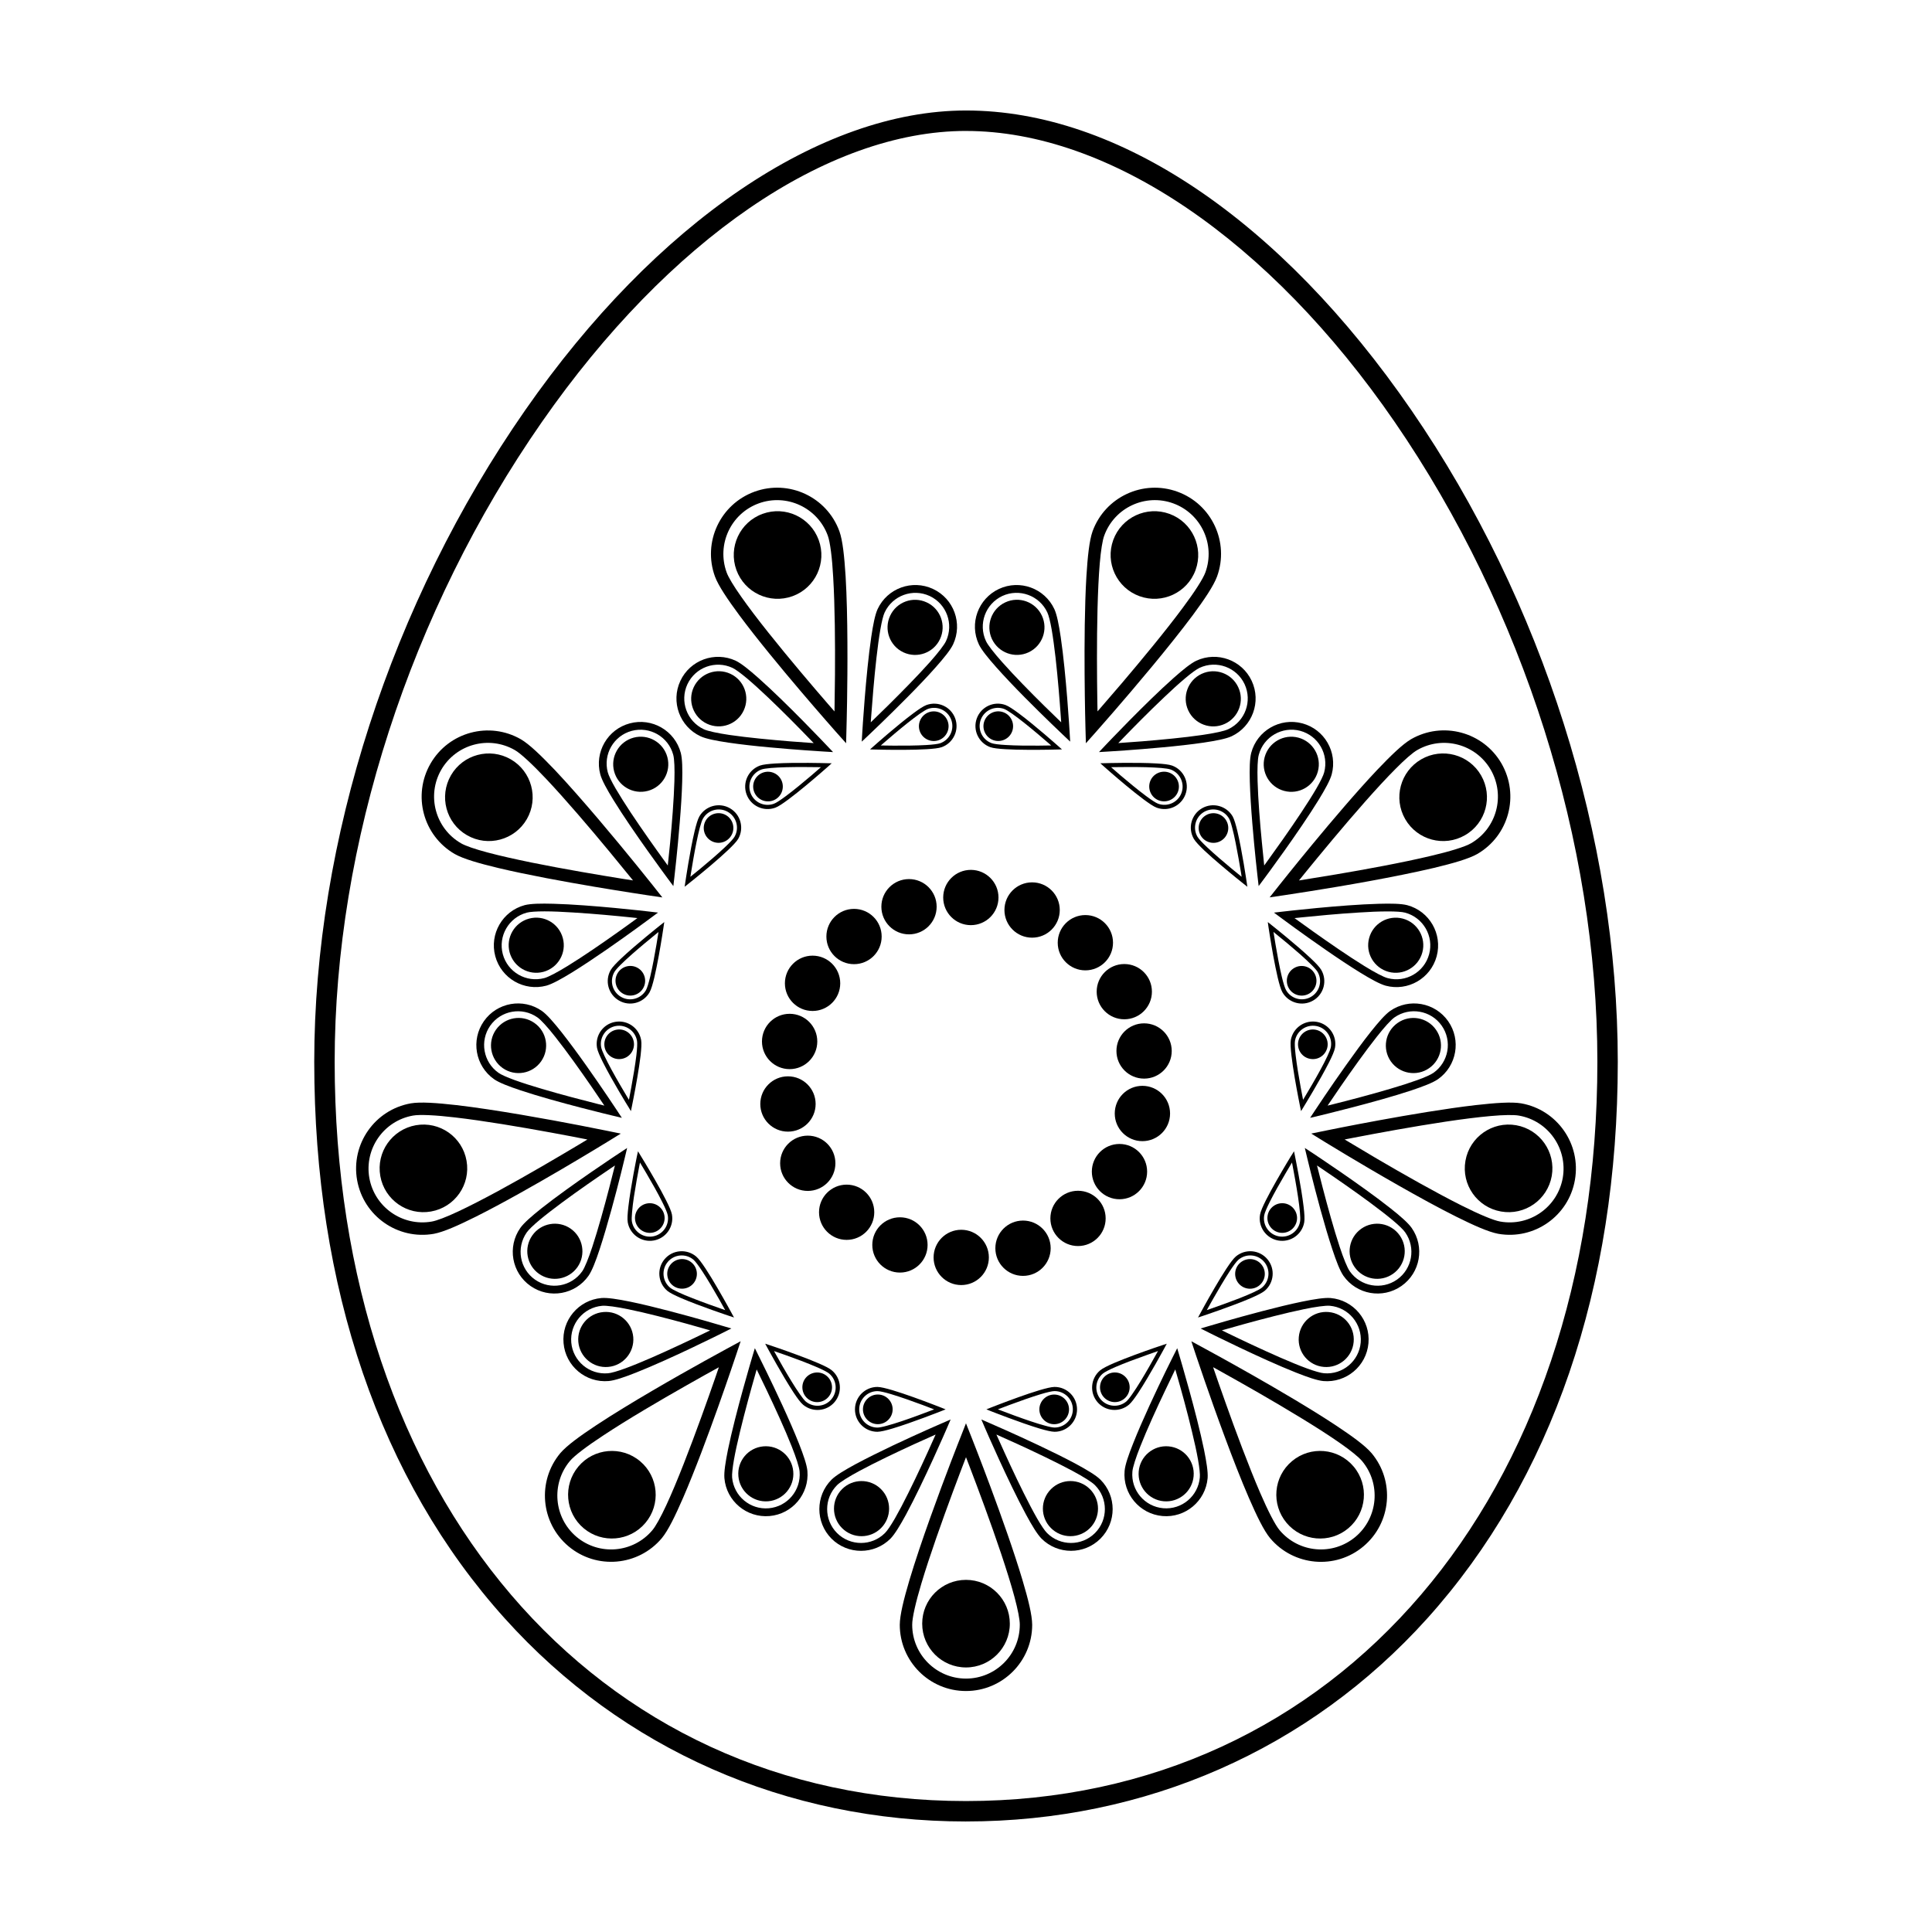 <?xml version="1.0" encoding="UTF-8"?>
<!-- Uploaded to: SVG Find, www.svgrepo.com, Generator: SVG Find Mixer Tools -->
<svg fill="#000000" width="800px" height="800px" version="1.1" viewBox="144 144 512 512" xmlns="http://www.w3.org/2000/svg">
 <g>
  <path d="m400 626.71c-47.602 0-91.008-19.109-122.23-53.816-33.035-36.703-50.492-87.719-50.492-147.52 0-58.688 20.367-121.61 55.883-172.64 34.629-49.75 78.312-79.453 116.84-79.453 40.305 0 83.336 28.969 118.06 79.477 34.742 50.531 54.668 113.45 54.668 172.62 0 59.797-17.461 110.81-50.492 147.52-31.23 34.699-74.645 53.809-122.24 53.809zm0-448.01c-36.758 0-78.777 28.84-112.4 77.137-34.898 50.133-54.91 111.93-54.91 169.54 0 115.35 68.801 195.92 167.31 195.92 98.512 0 167.32-80.562 167.32-195.92 0-58.098-19.578-119.9-53.711-169.55-33.215-48.289-75.68-77.121-113.61-77.121z"/>
  <path d="m400 562.68c-6.414 0-11.609 5.184-11.609 11.602s5.188 11.609 11.609 11.609c6.402 0 11.613-5.188 11.613-11.609-0.004-6.418-5.211-11.602-11.613-11.602z"/>
  <path d="m382.45 574.59c0.02-2.621 1.055-6.746 2.555-11.824 1.508-5.043 3.496-10.914 5.496-16.5 3.984-11.164 7.969-21.211 7.981-21.219l1.512-3.859 1.527 3.859c0.012 0.02 8.953 22.598 13.457 37.719 1.512 5.078 2.543 9.203 2.562 11.824 0 9.691-7.871 17.547-17.547 17.547-9.684 0.004-17.531-7.856-17.543-17.547zm14.059-35.199c-2.781 7.496-6.137 16.883-8.352 24.312-1.48 4.926-2.438 9.109-2.414 10.883 0.004 7.875 6.394 14.254 14.258 14.258 7.875-0.004 14.246-6.387 14.258-14.258 0.02-1.305-0.516-4.039-1.406-7.356-0.891-3.336-2.152-7.309-3.531-11.461-2.785-8.312-6.137-17.285-8.375-23.129-0.332-0.902-0.66-1.727-0.945-2.469-0.895 2.332-2.129 5.547-3.492 9.219zm1.98-13.129 1.512-0.613z"/>
  <path d="m380.56 517.49c0-2.168-1.77-3.93-3.934-3.93-2.172 0-3.934 1.77-3.934 3.93 0 2.16 1.762 3.93 3.934 3.93 2.168 0.004 3.934-1.762 3.934-3.93z"/>
  <path d="m376.52 511.55c0.875 0.012 2.277 0.363 3.996 0.867 1.719 0.516 3.699 1.184 5.586 1.859 3.785 1.359 7.188 2.699 7.188 2.699l1.309 0.52-1.309 0.523c-0.016 0-7.652 3.023-12.777 4.555-1.723 0.508-3.117 0.852-3.996 0.863-3.281 0-5.941-2.66-5.941-5.941 0.008-3.285 2.668-5.945 5.945-5.945zm11.918 4.762c-2.535-0.945-5.719-2.074-8.23-2.832-1.668-0.508-3.082-0.832-3.684-0.82-2.664 0.012-4.828 2.168-4.828 4.832 0 2.664 2.16 4.82 4.828 4.832 0.438 0 1.367-0.168 2.492-0.484 1.129-0.301 2.473-0.719 3.879-1.188 2.816-0.945 5.844-2.074 7.824-2.836 0.309-0.117 0.59-0.227 0.836-0.316-0.785-0.309-1.879-0.723-3.117-1.188zm4.445 0.664 0.207 0.52z"/>
  <path d="m423.37 521.43c2.176 0 3.934-1.77 3.934-3.93s-1.762-3.93-3.934-3.93c-2.156 0-3.926 1.77-3.926 3.93 0 2.164 1.77 3.93 3.926 3.93z"/>
  <path d="m423.48 511.55c3.281 0 5.945 2.66 5.945 5.945 0 3.273-2.66 5.941-5.945 5.941-0.875-0.012-2.273-0.352-4.004-0.863-5.109-1.535-12.75-4.555-12.766-4.555l-1.305-0.523 1.305-0.52s3.41-1.344 7.188-2.699c1.891-0.676 3.875-1.352 5.578-1.859 1.73-0.504 3.125-0.855 4.004-0.867zm-11.914 4.762c-1.246 0.465-2.332 0.875-3.117 1.18 0.246 0.098 0.527 0.203 0.848 0.316 1.977 0.762 5.004 1.891 7.824 2.836 1.406 0.473 2.746 0.891 3.879 1.188 1.117 0.316 2.051 0.484 2.488 0.484 2.664-0.012 4.828-2.168 4.828-4.832s-2.16-4.82-4.828-4.832c-0.598-0.012-2.016 0.316-3.684 0.82-2.523 0.766-5.691 1.887-8.238 2.84zm-4.449 0.664-0.207 0.52z"/>
  <path d="m377.48 538.64c-2.848-2.856-7.488-2.856-10.328 0-2.848 2.84-2.848 7.477 0 10.324 2.84 2.856 7.481 2.856 10.328 0 2.852-2.848 2.852-7.481 0-10.324z"/>
  <path d="m364.36 536.13c1.18-1.16 3.473-2.535 6.402-4.125 2.918-1.566 6.414-3.285 9.777-4.891 6.75-3.199 12.992-5.898 12.992-5.898h0.012l2.387-1.039-1.031 2.402c0 0.012-6.07 14.035-10.785 22.777-1.602 2.934-2.977 5.219-4.125 6.402-4.316 4.309-11.305 4.309-15.629 0.004-4.301-4.332-4.301-11.32 0-15.633zm21.926-9.418c-4.578 2.106-10.254 4.793-14.547 7.113-2.84 1.527-5.133 2.961-5.914 3.758-3.496 3.512-3.496 9.184 0 12.695 3.512 3.496 9.191 3.496 12.691 0 0.59-0.57 1.578-2.023 2.656-3.894 1.074-1.879 2.301-4.211 3.523-6.68 2.465-4.934 4.969-10.418 6.57-14.012 0.258-0.551 0.484-1.062 0.684-1.523-1.441 0.641-3.418 1.52-5.664 2.543zm6.715-4.969 0.957 0.414z"/>
  <path d="m422.52 548.96c2.848 2.856 7.465 2.856 10.324 0 2.852-2.84 2.852-7.477 0-10.324-2.852-2.856-7.473-2.856-10.324 0-2.859 2.848-2.859 7.481 0 10.324z"/>
  <path d="m435.63 536.13c4.312 4.312 4.312 11.301 0 15.629-4.316 4.301-11.297 4.301-15.613-0.004-1.152-1.18-2.535-3.465-4.125-6.402-4.727-8.734-10.797-22.766-10.797-22.777l-1.031-2.402 2.379 1.039s6.258 2.699 13 5.898c3.387 1.602 6.879 3.324 9.785 4.891 2.926 1.594 5.234 2.965 6.402 4.129zm-21.922-9.418c-2.227-1.023-4.223-1.906-5.656-2.543 0.207 0.457 0.441 0.969 0.691 1.523 1.602 3.594 4.102 9.082 6.566 14.012 1.23 2.469 2.449 4.801 3.523 6.68 1.078 1.867 2.066 3.324 2.656 3.894 3.5 3.496 9.176 3.496 12.688 0 3.5-3.508 3.5-9.18 0-12.695-0.777-0.797-3.066-2.231-5.914-3.758-4.312-2.316-9.969-5.008-14.555-7.113zm-6.711-4.969-0.953 0.414z"/>
  <path d="m486.38 531.23c-4.914 4.117-5.543 11.441-1.426 16.348 4.121 4.914 11.441 5.551 16.355 1.438 4.914-4.125 5.547-11.441 1.426-16.355-4.125-4.914-11.445-5.559-16.355-1.43z"/>
  <path d="m480.6 551.64c-1.668-2.016-3.523-5.844-5.637-10.699-2.09-4.82-4.332-10.602-6.394-16.164-4.133-11.117-7.535-21.375-7.547-21.391l-1.301-3.934 3.641 1.98c0.02 0.012 21.391 11.551 34.555 20.242 4.418 2.926 7.856 5.422 9.562 7.422 6.219 7.418 5.266 18.488-2.168 24.719-7.402 6.219-18.477 5.238-24.711-2.176zm-11.852-35.996c2.676 7.535 6.152 16.879 9.219 23.996 2.031 4.719 4 8.539 5.144 9.883 5.078 6.031 14.051 6.816 20.094 1.762 6.019-5.066 6.82-14.051 1.754-20.094-0.828-1.008-2.984-2.762-5.801-4.727-2.828-1.984-6.34-4.227-10.082-6.516-7.465-4.578-15.805-9.301-21.266-12.34-0.848-0.473-1.621-0.906-2.324-1.289 0.812 2.375 1.945 5.633 3.262 9.324zm-6.934-11.328 0.785-1.449z"/>
  <path d="m442.45 509.12c-1.391-1.664-3.863-1.879-5.535-0.484-1.652 1.395-1.879 3.875-0.484 5.531 1.395 1.668 3.883 1.883 5.535 0.488 1.668-1.398 1.883-3.871 0.484-5.535z"/>
  <path d="m435.55 507.16c0.684-0.57 1.98-1.188 3.606-1.91 1.648-0.707 3.602-1.461 5.481-2.16 3.758-1.402 7.246-2.555 7.246-2.555l1.324-0.441-0.66 1.23c-0.012 0.012-3.918 7.246-6.848 11.703-0.992 1.496-1.84 2.656-2.519 3.234-2.508 2.106-6.266 1.785-8.375-0.73-2.106-2.512-1.781-6.262 0.746-8.371zm12.184-4.004c-2.559 0.906-5.719 2.074-8.121 3.113-1.598 0.691-2.902 1.355-3.352 1.742-2.039 1.723-2.301 4.758-0.598 6.805 1.715 2.035 4.758 2.309 6.812 0.598 0.332-0.281 0.938-1.012 1.594-1.977 0.676-0.953 1.438-2.152 2.211-3.41 1.547-2.527 3.144-5.356 4.16-7.203 0.16-0.289 0.316-0.543 0.441-0.781-0.812 0.273-1.898 0.66-3.148 1.113zm3.836-2.356 0.484 0.262z"/>
  <path d="m477.78 484.61c1.668-1.395 1.883-3.875 0.488-5.535-1.379-1.664-3.863-1.879-5.535-0.484-1.664 1.379-1.879 3.871-0.484 5.535 1.395 1.656 3.863 1.879 5.531 0.484z"/>
  <path d="m471.51 476.98c2.516-2.109 6.262-1.785 8.367 0.73 2.117 2.516 1.789 6.258-0.73 8.375-0.691 0.559-1.98 1.188-3.617 1.91-4.906 2.117-12.715 4.715-12.715 4.715l-1.328 0.441 0.672-1.23s1.738-3.231 3.769-6.691c1.008-1.738 2.098-3.523 3.074-5.012 0.992-1.5 1.84-2.66 2.508-3.238zm-6.062 11.301c-0.66 1.148-1.215 2.172-1.633 2.91 0.258-0.086 0.543-0.18 0.848-0.293 2.004-0.699 5.059-1.785 7.824-2.856 1.375-0.543 2.684-1.09 3.738-1.582 1.055-0.488 1.879-0.941 2.211-1.234 2.039-1.719 2.312-4.758 0.598-6.801-1.719-2.039-4.758-2.312-6.812-0.598-0.465 0.383-1.352 1.547-2.293 2.996-1.438 2.195-3.141 5.106-4.481 7.457zm-2.984 3.371 0.172 0.523z"/>
  <path d="m453.68 527.3c-4.019-0.352-7.559 2.621-7.91 6.637s2.625 7.566 6.641 7.914 7.566-2.621 7.91-6.641c0.355-4.023-2.621-7.562-6.641-7.91z"/>
  <path d="m442.03 533.8c0.145-1.641 1.031-4.176 2.262-7.273 1.211-3.082 2.781-6.641 4.332-10.035 3.113-6.785 6.156-12.867 6.172-12.871l1.176-2.332 0.734 2.488c0 0.023 4.375 14.672 6.367 24.395 0.66 3.266 1.082 5.914 0.957 7.559-0.535 6.07-5.891 10.566-11.961 10.035-6.074-0.539-10.57-5.894-10.039-11.965zm10.746-21.301c-2.172 4.543-4.781 10.242-6.574 14.793-1.199 2.996-2.019 5.57-2.106 6.68-0.434 4.941 3.223 9.289 8.168 9.723 4.922 0.434 9.273-3.219 9.703-8.152 0.09-0.82-0.102-2.559-0.473-4.691-0.371-2.137-0.945-4.707-1.594-7.391-1.273-5.356-2.883-11.168-3.977-14.949-0.156-0.59-0.324-1.133-0.465-1.602-0.68 1.41-1.633 3.367-2.684 5.59zm1.945-8.137 0.996-0.289z"/>
  <path d="m494.83 506.25c4.012 0.352 7.559-2.625 7.906-6.641 0.359-4.019-2.621-7.551-6.637-7.906-4.019-0.359-7.562 2.621-7.906 6.637-0.359 4.019 2.613 7.566 6.637 7.91z"/>
  <path d="m496.62 487.99c6.07 0.523 10.57 5.891 10.035 11.969-0.527 6.07-5.891 10.566-11.961 10.035-1.648-0.16-4.168-1.027-7.273-2.258-9.23-3.652-22.898-10.5-22.914-10.508l-2.328-1.168 2.5-0.734s6.523-1.953 13.75-3.84c3.613-0.945 7.391-1.875 10.637-2.539 3.266-0.668 5.914-1.086 7.555-0.957zm-22.836 6.879c-2.371 0.656-4.457 1.246-5.977 1.684 0.453 0.23 0.953 0.48 1.508 0.734 3.531 1.719 8.973 4.301 14.031 6.508 2.523 1.098 4.949 2.102 6.996 2.848 2.016 0.734 3.707 1.223 4.535 1.281 4.934 0.43 9.289-3.219 9.723-8.148 0.422-4.938-3.223-9.285-8.16-9.734-1.109-0.105-3.793 0.262-6.953 0.922-4.781 0.984-10.848 2.57-15.703 3.906zm-8.348 0.52-0.465 0.926z"/>
  <path d="m532.36 451.62c-1.117 6.309 3.102 12.332 9.418 13.441 6.316 1.117 12.328-3.098 13.453-9.41 1.102-6.316-3.102-12.328-9.426-13.453-6.309-1.109-12.344 3.109-13.445 9.422z"/>
  <path d="m541.04 470.97c-2.578-0.484-6.457-2.211-11.195-4.574-4.715-2.352-10.137-5.344-15.297-8.277-10.309-5.859-19.52-11.531-19.527-11.531l-3.523-2.18 4.066-0.832c0.02-0.004 23.816-4.898 39.477-6.707 5.266-0.594 9.516-0.902 12.09-0.469 9.543 1.688 15.91 10.793 14.234 20.328-1.684 9.547-10.781 15.922-20.324 14.242zm-32.227-19.953c6.906 4.047 15.566 8.973 22.504 12.449 4.586 2.309 8.539 3.984 10.297 4.266 7.754 1.355 15.141-3.812 16.531-11.562 1.352-7.758-3.836-15.145-11.578-16.516-1.281-0.246-4.074-0.207-7.488 0.105-3.445 0.301-7.578 0.836-11.906 1.48-8.664 1.301-18.094 3.043-24.227 4.227-0.953 0.176-1.824 0.352-2.606 0.504 2.144 1.297 5.102 3.055 8.473 5.047zm-12.586-4.223-0.324-1.602z"/>
  <path d="m484.49 462.92c-2.141-0.371-4.18 1.055-4.555 3.188-0.371 2.137 1.055 4.172 3.188 4.555 2.141 0.371 4.18-1.055 4.555-3.195 0.375-2.121-1.059-4.168-3.188-4.547z"/>
  <path d="m477.93 465.87c0.156-0.875 0.746-2.191 1.547-3.797 0.797-1.598 1.82-3.43 2.805-5.176 1.988-3.488 3.894-6.609 3.894-6.609h0.016l0.734-1.188 0.277 1.367s1.652 8.066 2.273 13.367c0.211 1.789 0.309 3.219 0.156 4.098-0.57 3.231-3.641 5.379-6.879 4.816-3.238-0.57-5.398-3.656-4.824-6.879zm6.754-10.914c-1.367 2.336-3.043 5.269-4.211 7.613-0.781 1.562-1.344 2.898-1.441 3.481-0.465 2.629 1.281 5.133 3.894 5.598 2.637 0.465 5.144-1.289 5.606-3.918 0.082-0.434 0.07-1.371-0.039-2.523-0.105-1.168-0.289-2.57-0.504-4.035-0.441-2.941-1.031-6.121-1.426-8.207-0.07-0.324-0.117-0.609-0.176-0.883-0.434 0.727-1.043 1.73-1.703 2.875zm1.434-4.266 0.551-0.105z"/>
  <path d="m495.79 421.43c0.371-2.137-1.055-4.168-3.195-4.551-2.141-0.367-4.168 1.055-4.551 3.188-0.371 2.141 1.043 4.18 3.184 4.543 2.141 0.395 4.18-1.039 4.562-3.18z"/>
  <path d="m486.08 419.62c0.574-3.234 3.664-5.379 6.891-4.816 3.223 0.574 5.387 3.656 4.816 6.883-0.168 0.871-0.746 2.195-1.551 3.793-2.398 4.766-6.707 11.773-6.707 11.777l-0.734 1.199-0.289-1.371c0-0.012-0.734-3.594-1.406-7.551-0.328-1.984-0.648-4.047-0.855-5.82-0.203-1.781-0.297-3.211-0.164-4.094zm2.625 12.566c0.238 1.301 0.465 2.449 0.621 3.273 0.145-0.227 0.297-0.484 0.465-0.777 1.082-1.797 2.734-4.606 4.152-7.211 0.711-1.301 1.359-2.559 1.848-3.621 0.492-1.043 0.828-1.926 0.906-2.367 0.453-2.625-1.293-5.129-3.914-5.586-2.637-0.457-5.129 1.293-5.598 3.914-0.105 0.59-0.047 2.039 0.168 3.769 0.301 2.613 0.863 5.934 1.352 8.605zm-0.113 4.492 0.473 0.289z"/>
  <path d="m504.78 469.61c-3.316 2.324-4.117 6.871-1.789 10.184 2.301 3.305 6.856 4.102 10.16 1.789 3.309-2.312 4.117-6.867 1.793-10.176-2.316-3.301-6.871-4.102-10.164-1.797z"/>
  <path d="m500.02 482.09c-0.938-1.355-1.895-3.859-2.941-7.019-1.043-3.141-2.141-6.883-3.129-10.484-1.98-7.195-3.551-13.816-3.551-13.816v-0.012l-0.609-2.535 2.188 1.43c0.012 0.02 12.777 8.422 20.555 14.59 2.621 2.074 4.625 3.828 5.578 5.176 3.5 4.992 2.289 11.879-2.707 15.375-5.004 3.508-11.879 2.289-15.383-2.703zm-5.461-23.215c1.27 4.871 2.934 10.922 4.469 15.547 1.012 3.066 2.035 5.582 2.684 6.488 2.852 4.051 8.445 5.039 12.504 2.203 4.047-2.84 5.039-8.434 2.195-12.496-0.453-0.691-1.723-1.898-3.375-3.281-1.672-1.391-3.758-2.996-5.977-4.641-4.422-3.273-9.387-6.691-12.656-8.898-0.508-0.344-0.969-0.656-1.387-0.938 0.391 1.527 0.918 3.633 1.543 6.016zm-3.731-7.488 0.57-0.863z"/>
  <path d="m522.76 427.06c3.305-2.316 4.109-6.871 1.789-10.172-2.312-3.309-6.867-4.117-10.168-1.793-3.305 2.309-4.109 6.863-1.805 10.172 2.328 3.305 6.879 4.109 10.184 1.793z"/>
  <path d="m512.39 411.92c5.008-3.5 11.887-2.281 15.391 2.711 3.492 4.992 2.277 11.871-2.715 15.375-1.359 0.938-3.859 1.895-7.019 2.957-9.418 3.129-24.293 6.664-24.297 6.676l-2.555 0.598 1.445-2.188s3.738-5.684 8.07-11.766c2.16-3.043 4.449-6.191 6.516-8.793 2.074-2.598 3.812-4.606 5.164-5.57zm-13.07 19.945c-1.395 2.031-2.609 3.828-3.492 5.129 0.484-0.117 1.023-0.246 1.621-0.398 3.82-0.953 9.648-2.469 14.938-4.039 2.644-0.77 5.144-1.578 7.188-2.312 2.031-0.734 3.621-1.445 4.301-1.93 4.047-2.848 5.039-8.434 2.195-12.5-2.84-4.051-8.434-5.039-12.504-2.203-0.918 0.629-2.727 2.625-4.727 5.176-3.035 3.828-6.656 8.938-9.52 13.078zm-6.059 5.766 0.246 0.996z"/>
  <path d="m516.4 361.09c3.203 5.543 10.305 7.453 15.852 4.242 5.562-3.199 7.453-10.305 4.246-15.852-3.203-5.551-10.309-7.453-15.852-4.254-5.555 3.211-7.457 10.305-4.246 15.863z"/>
  <path d="m535.49 370.32c-2.281 1.289-6.379 2.457-11.512 3.691-5.141 1.215-11.211 2.414-17.043 3.488-11.668 2.137-22.359 3.699-22.371 3.707l-4.098 0.605 2.578-3.254c0.016-0.016 15.086-19.059 25.926-30.527 3.656-3.836 6.707-6.793 8.961-8.121 8.387-4.836 19.125-1.969 23.977 6.418 4.836 8.414 1.977 19.137-6.418 23.992zm-37.523 5.422c7.898-1.336 17.695-3.129 25.234-4.926 5.004-1.168 9.117-2.438 10.641-3.34 6.812-3.949 9.141-12.66 5.219-19.488-3.949-6.805-12.66-9.141-19.48-5.215-1.148 0.645-3.246 2.457-5.664 4.902-2.438 2.438-5.266 5.512-8.168 8.797-5.801 6.559-11.895 13.957-15.844 18.797-0.609 0.75-1.164 1.441-1.664 2.062 2.477-0.391 5.871-0.941 9.727-1.59zm-12.359 4.867-1.285-1.02z"/>
  <path d="m486.99 400.52c-1.883 1.082-2.527 3.488-1.441 5.367 1.082 1.883 3.492 2.516 5.371 1.438 1.867-1.094 2.516-3.488 1.43-5.367-1.09-1.879-3.481-2.527-5.359-1.438z"/>
  <path d="m483.86 406.98c-0.434-0.77-0.828-2.156-1.25-3.894-0.406-1.742-0.816-3.793-1.184-5.773-0.711-3.945-1.246-7.562-1.254-7.566l-0.195-1.391 1.094 0.875c0.012 0.004 6.453 5.109 10.332 8.777 1.301 1.234 2.312 2.273 2.75 3.039 1.648 2.84 0.684 6.469-2.172 8.113-2.844 1.645-6.484 0.656-8.121-2.18zm-1.836-12.703c0.453 2.676 1.055 5.984 1.664 8.543 0.398 1.691 0.828 3.074 1.145 3.598 1.328 2.301 4.289 3.098 6.586 1.762 2.312-1.328 3.098-4.273 1.777-6.594-0.227-0.383-0.836-1.098-1.668-1.914-0.812-0.82-1.867-1.785-2.961-2.766-2.231-1.965-4.731-4.031-6.379-5.356-0.258-0.207-0.492-0.402-0.699-0.57 0.121 0.84 0.309 1.988 0.535 3.297zm-1.641-4.191 0.344-0.43z"/>
  <path d="m468.98 361.47c-1.082-1.883-3.492-2.523-5.359-1.441-1.891 1.09-2.519 3.488-1.438 5.367 1.082 1.883 3.492 2.527 5.359 1.441 1.879-1.09 2.519-3.496 1.438-5.367z"/>
  <path d="m460.38 366.31c-1.648-2.848-0.672-6.473 2.172-8.113 2.84-1.637 6.473-0.664 8.125 2.172 0.422 0.781 0.82 2.16 1.246 3.906 1.234 5.188 2.434 13.332 2.434 13.332l0.207 1.395-1.109-0.875s-2.867-2.273-5.918-4.871c-1.543-1.301-3.117-2.684-4.418-3.906-1.285-1.242-2.285-2.273-2.738-3.039zm10.082 7.941c1.012 0.84 1.926 1.578 2.578 2.106-0.035-0.258-0.09-0.555-0.125-0.883-0.344-2.09-0.887-5.285-1.477-8.188-0.289-1.457-0.598-2.836-0.906-3.965-0.289-1.133-0.598-2.016-0.82-2.398-1.336-2.309-4.289-3.094-6.606-1.77-2.309 1.34-3.094 4.293-1.77 6.59 0.297 0.527 1.285 1.594 2.555 2.785 1.922 1.809 4.484 3.992 6.57 5.723zm2.797 3.527 0.555-0.09z"/>
  <path d="m506.83 392.61c-1.055 3.891 1.27 7.894 5.16 8.941 3.898 1.043 7.91-1.27 8.949-5.168 1.043-3.883-1.27-7.894-5.164-8.938-3.902-1.039-7.902 1.262-8.945 5.164z"/>
  <path d="m511.22 405.22c-1.586-0.449-3.934-1.742-6.769-3.481-2.828-1.742-6.062-3.898-9.133-6.027-6.152-4.246-11.613-8.297-11.613-8.309l-2.098-1.551 2.59-0.297c0.016-0.004 15.199-1.777 25.129-2.039 3.324-0.098 6-0.047 7.598 0.363 5.894 1.578 9.387 7.637 7.812 13.527-1.578 5.887-7.625 9.383-13.516 7.812zm-19.109-14.285c4.109 2.91 9.254 6.481 13.41 9.039 2.754 1.707 5.144 2.969 6.223 3.238 4.793 1.281 9.707-1.566 10.992-6.344 1.285-4.781-1.559-9.699-6.344-11-0.789-0.227-2.543-0.344-4.707-0.332-2.16 0-4.793 0.105-7.547 0.289-5.5 0.328-11.504 0.91-15.422 1.309-0.598 0.066-1.16 0.121-1.652 0.176 1.277 0.93 3.043 2.199 5.047 3.625zm-7.664-3.332-0.121-1.027z"/>
  <path d="m493.25 348.44c1.055-3.898-1.27-7.898-5.152-8.953-3.906-1.043-7.898 1.266-8.953 5.168-1.043 3.894 1.27 7.898 5.168 8.938 3.891 1.051 7.894-1.262 8.938-5.152z"/>
  <path d="m475.59 343.5c1.578-5.891 7.629-9.387 13.527-7.805 5.891 1.578 9.383 7.629 7.801 13.516-0.434 1.594-1.738 3.934-3.477 6.781-5.199 8.465-14.312 20.723-14.324 20.73l-1.562 2.098-0.301-2.594s-0.785-6.766-1.387-14.191c-0.309-3.727-0.559-7.621-0.656-10.934-0.086-3.324-0.043-6.004 0.379-7.602zm2.816 23.688c0.227 2.449 0.453 4.613 0.621 6.172 0.297-0.398 0.609-0.852 0.969-1.344 2.309-3.195 5.809-8.102 8.852-12.699 1.527-2.301 2.938-4.516 4.027-6.398 1.082-1.863 1.848-3.445 2.047-4.238 1.27-4.793-1.559-9.703-6.34-11-4.793-1.27-9.703 1.566-10.992 6.352-0.316 1.074-0.414 3.777-0.316 7.012 0.137 4.887 0.641 11.129 1.133 16.145zm-0.953 8.309 0.832 0.613z"/>
  <path d="m445.97 301.99c6.012 2.188 12.688-0.906 14.871-6.934 2.191-6.031-0.922-12.695-6.934-14.879-6.027-2.195-12.695 0.918-14.887 6.934-2.18 6.031 0.922 12.688 6.949 14.879z"/>
  <path d="m466.53 296.79c-0.918 2.457-3.285 5.981-6.434 10.242-3.148 4.223-7.027 9.047-10.812 13.617-7.566 9.133-14.746 17.215-14.758 17.227l-2.754 3.098-0.117-4.144s-0.684-24.297 0.25-40.059c0.328-5.281 0.77-9.508 1.641-11.98 3.32-9.105 13.387-13.793 22.488-10.484 9.121 3.309 13.801 13.379 10.496 22.484zm-25.242 28.27c5.184-6.102 11.543-13.766 16.156-19.992 3.09-4.121 5.414-7.734 6-9.395 2.684-7.406-1.133-15.574-8.523-18.277-7.406-2.684-15.574 1.129-18.277 8.52-0.473 1.23-0.906 3.981-1.195 7.394-0.293 3.43-0.48 7.609-0.594 11.992-0.227 8.746-0.145 18.328-0.051 24.574 0.012 0.961 0.035 1.859 0.051 2.648 1.645-1.879 3.887-4.488 6.434-7.465zm-6.344 11.672-1.641 0.039z"/>
  <path d="m448.79 351.09c-0.734 2.039 0.316 4.297 2.352 5.039 2.035 0.742 4.293-0.301 5.047-2.348 0.727-2.035-0.316-4.297-2.363-5.039-2.039-0.734-4.297 0.316-5.035 2.348z"/>
  <path d="m450.55 358.05c-0.836-0.309-2.023-1.125-3.465-2.188-1.43-1.062-3.059-2.371-4.609-3.652-3.094-2.559-5.824-4.996-5.824-4.996l-1.055-0.938 1.406-0.031s8.227-0.238 13.547 0.082c1.793 0.109 3.231 0.262 4.066 0.559 3.082 1.125 4.664 4.527 3.547 7.613-1.121 3.09-4.527 4.672-7.613 3.551zm-9.574-8.543c2.066 1.754 4.664 3.906 6.769 5.465 1.395 1.043 2.613 1.832 3.184 2.031 2.516 0.906 5.273-0.387 6.188-2.883 0.906-2.516-0.383-5.273-2.883-6.191-0.414-0.156-1.352-0.309-2.508-0.406-1.16-0.098-2.57-0.16-4.047-0.207-2.973-0.074-6.207-0.051-8.332-0.016-0.324 0.004-0.621 0.016-0.891 0.016 0.633 0.57 1.508 1.328 2.519 2.191zm-3.953-2.152-0.012-0.543z"/>
  <path d="m409.9 332.75c-2.039-0.742-4.297 0.309-5.039 2.359-0.742 2.023 0.316 4.289 2.344 5.027 2.035 0.734 4.301-0.309 5.039-2.344 0.734-2.039-0.305-4.297-2.344-5.043z"/>
  <path d="m406.42 342c-3.082-1.129-4.684-4.535-3.559-7.617 1.129-3.082 4.523-4.676 7.609-3.547 0.836 0.312 2.031 1.117 3.473 2.18 4.289 3.18 10.43 8.645 10.43 8.645l1.062 0.938-1.406 0.035s-3.664 0.105-7.684 0.074c-2.004-0.004-4.102-0.055-5.875-0.16-1.785-0.109-3.223-0.254-4.051-0.547zm12.82-0.398c1.32-0.012 2.488-0.035 3.332-0.047-0.203-0.18-0.418-0.379-0.676-0.59-1.594-1.387-4.066-3.492-6.387-5.34-1.152-0.926-2.289-1.777-3.238-2.453-0.945-0.664-1.762-1.148-2.176-1.301-2.508-0.902-5.281 0.387-6.191 2.883-0.91 2.516 0.387 5.273 2.887 6.191 0.559 0.211 2 0.395 3.742 0.488 2.629 0.168 6.004 0.184 8.707 0.168zm4.406 0.891 0.367-0.414z"/>
  <path d="m458.91 332.29c1.707 3.656 6.051 5.234 9.703 3.531 3.664-1.703 5.246-6.051 3.531-9.707-1.703-3.656-6.047-5.246-9.703-3.535-3.664 1.707-5.242 6.051-3.531 9.711z"/>
  <path d="m470.37 339.13c-1.496 0.676-4.121 1.18-7.43 1.676-3.266 0.48-7.144 0.91-10.863 1.25-7.426 0.699-14.219 1.098-14.219 1.098h-0.012l-2.602 0.156 1.793-1.895c0.016-0.012 10.504-11.117 17.938-17.707 2.492-2.211 4.566-3.894 6.062-4.609 5.527-2.57 12.102-0.176 14.68 5.344 2.582 5.531 0.176 12.102-5.348 14.688zm-23.816 1.34c5.027-0.414 11.27-0.988 16.098-1.703 3.203-0.465 5.844-1.031 6.84-1.516 4.492-2.106 6.418-7.438 4.344-11.926-2.102-4.492-7.441-6.43-11.926-4.344-0.754 0.344-2.176 1.367-3.82 2.762-1.668 1.395-3.613 3.168-5.598 5.062-4.012 3.793-8.238 8.09-10.973 10.918-0.422 0.434-0.805 0.836-1.16 1.199 1.582-0.105 3.746-0.258 6.195-0.453zm-8.02 2.367-0.746-0.703z"/>
  <path d="m420.12 307.17c-1.707-3.664-6.051-5.246-9.707-3.535-3.664 1.703-5.234 6.051-3.543 9.707 1.719 3.656 6.062 5.238 9.715 3.531 3.648-1.703 5.231-6.051 3.535-9.703z"/>
  <path d="m403.4 314.75c-2.578-5.527-0.191-12.09 5.34-14.68 5.531-2.57 12.086-0.18 14.672 5.344 0.691 1.5 1.199 4.133 1.691 7.43 1.457 9.824 2.352 25.086 2.352 25.094l0.156 2.602-1.895-1.793s-4.953-4.676-10.195-9.98c-2.625-2.656-5.316-5.473-7.516-7.957-2.207-2.492-3.894-4.57-4.606-6.059zm17.379 16.344c1.762 1.719 3.324 3.234 4.449 4.328-0.039-0.504-0.074-1.059-0.117-1.664-0.277-3.934-0.754-9.941-1.371-15.418-0.316-2.731-0.664-5.344-1.031-7.481-0.371-2.125-0.801-3.824-1.16-4.57-2.102-4.488-7.438-6.422-11.926-4.348-4.484 2.106-6.43 7.441-4.336 11.934 0.457 1.02 2.117 3.148 4.277 5.566 3.223 3.641 7.621 8.105 11.215 11.652zm4.625 6.961 1.023-0.059z"/>
  <path d="m354.04 301.99c6.019-2.191 9.133-8.848 6.926-14.879-2.191-6.016-8.852-9.129-14.871-6.938-6.031 2.188-9.133 8.852-6.941 14.883 2.199 6.027 8.859 9.121 14.887 6.934z"/>
  <path d="m366.45 284.79c0.883 2.473 1.309 6.707 1.648 11.98 0.312 5.266 0.441 11.457 0.473 17.387 0.082 11.855-0.238 22.668-0.238 22.668v0.004l-0.105 4.144-2.762-3.098c-0.012-0.02-16.141-18.176-25.543-30.844-3.148-4.262-5.527-7.777-6.449-10.242-3.32-9.105 1.387-19.172 10.48-22.488 9.117-3.309 19.176 1.383 22.496 10.488zm-1.172 37.891c0.055-8.004-0.012-17.965-0.473-25.715-0.277-5.129-0.816-9.391-1.441-11.047-2.711-7.391-10.887-11.203-18.289-8.52-7.394 2.695-11.195 10.867-8.52 18.27 0.43 1.246 1.867 3.629 3.848 6.43 1.98 2.82 4.508 6.141 7.246 9.574 5.457 6.852 11.668 14.148 15.758 18.867 0.637 0.73 1.215 1.402 1.742 1.996 0.047-2.496 0.098-5.945 0.129-9.855zm2.644 13.012-1.23 1.082z"/>
  <path d="m387.76 337.8c0.746 2.035 3.004 3.078 5.043 2.344 2.039-0.742 3.082-3.004 2.344-5.027-0.742-2.051-2.996-3.098-5.027-2.359-2.043 0.746-3.102 3.004-2.359 5.043z"/>
  <path d="m393.59 342c-0.84 0.293-2.266 0.438-4.062 0.551-1.773 0.105-3.871 0.156-5.875 0.16-4.019 0.031-7.68-0.074-7.68-0.074l-1.406-0.035 1.055-0.934c0-0.004 6.144-5.473 10.445-8.652 1.426-1.062 2.629-1.867 3.461-2.18 3.082-1.117 6.492 0.465 7.613 3.547 1.117 3.082-0.469 6.488-3.551 7.617zm-12.832-0.398c2.727 0.016 6.086 0 8.707-0.16 1.742-0.098 3.18-0.281 3.738-0.488 2.508-0.918 3.805-3.68 2.891-6.188-0.91-2.504-3.684-3.793-6.188-2.891-0.418 0.152-1.223 0.637-2.188 1.301-0.945 0.676-2.074 1.527-3.238 2.453-2.316 1.848-4.785 3.953-6.379 5.34-0.25 0.211-0.488 0.406-0.676 0.59 0.852 0.008 2.012 0.035 3.332 0.043zm-4.402 0.891-0.363-0.418z"/>
  <path d="m346.18 348.75c-2.035 0.742-3.09 2.992-2.344 5.039 0.742 2.047 2.996 3.09 5.039 2.348 2.031-0.742 3.082-2.996 2.344-5.039-0.746-2.031-2.996-3.082-5.039-2.348z"/>
  <path d="m349.46 358.05c-3.094 1.125-6.5-0.465-7.621-3.547-1.125-3.082 0.465-6.488 3.551-7.613 0.836-0.297 2.277-0.441 4.062-0.559 5.336-0.316 13.551-0.082 13.551-0.082l1.406 0.031-1.043 0.938s-2.75 2.438-5.836 4.996c-1.547 1.281-3.18 2.59-4.609 3.652-1.441 1.062-2.633 1.879-3.461 2.184zm9.566-8.543c1.008-0.867 1.891-1.621 2.523-2.188-0.266 0-0.57-0.012-0.891-0.016-2.117-0.035-5.359-0.059-8.324 0.016-1.484 0.039-2.898 0.105-4.055 0.207-1.16 0.102-2.098 0.246-2.504 0.406-2.504 0.918-3.793 3.672-2.887 6.184 0.906 2.519 3.684 3.797 6.188 2.891 0.574-0.195 1.789-0.988 3.18-2.031 2.102-1.559 4.707-3.715 6.769-5.469zm3.953-2.152 0.016-0.555z"/>
  <path d="m383.42 316.88c3.664 1.703 8 0.125 9.703-3.531 1.707-3.656 0.133-8.004-3.535-9.707-3.656-1.707-7.996-0.121-9.691 3.535-1.711 3.652-0.129 7.996 3.523 9.703z"/>
  <path d="m396.59 314.75c-0.711 1.496-2.394 3.566-4.602 6.062-2.191 2.484-4.887 5.301-7.523 7.957-5.246 5.305-10.188 9.98-10.188 9.98l-1.906 1.793 0.152-2.602s0.91-15.277 2.363-25.102c0.488-3.293 1.004-5.918 1.691-7.426 2.578-5.527 9.141-7.91 14.664-5.344 5.539 2.578 7.926 9.148 5.348 14.68zm-17.379 16.344c3.586-3.547 7.992-8.004 11.234-11.648 2.144-2.418 3.805-4.551 4.266-5.566 2.086-4.5 0.152-9.824-4.336-11.934-4.492-2.074-9.82-0.141-11.93 4.348-0.363 0.742-0.781 2.445-1.145 4.57-0.379 2.141-0.719 4.75-1.031 7.481-0.625 5.477-1.098 11.48-1.387 15.418-0.035 0.598-0.086 1.16-0.121 1.664 1.141-1.098 2.699-2.617 4.449-4.332zm-4.617 6.961-1.027-0.066z"/>
  <path d="m337.57 322.57c-3.664-1.707-8.004-0.121-9.719 3.535-1.703 3.656-0.117 8.004 3.535 9.707 3.668 1.703 8.004 0.121 9.703-3.531 1.711-3.66 0.133-8.004-3.519-9.711z"/>
  <path d="m329.64 339.12c-5.523-2.574-7.918-9.145-5.34-14.676 2.574-5.523 9.141-7.91 14.676-5.344 1.48 0.715 3.562 2.398 6.051 4.609 7.438 6.594 17.941 17.699 17.941 17.707l1.805 1.895-2.609-0.156s-6.793-0.402-14.227-1.098c-3.719-0.336-7.586-0.766-10.879-1.25-3.293-0.492-5.922-0.996-7.418-1.688zm23.809 1.352c2.457 0.195 4.621 0.348 6.191 0.457-0.344-0.363-0.742-0.766-1.16-1.199-2.734-2.832-6.961-7.129-10.957-10.918-2-1.895-3.945-3.672-5.598-5.062-1.668-1.395-3.074-2.418-3.824-2.762-4.492-2.086-9.824-0.152-11.93 4.344-2.086 4.492-0.141 9.82 4.344 11.926 1.012 0.484 3.656 1.047 6.84 1.516 4.828 0.711 11.082 1.285 16.094 1.699zm8.023 2.367 0.75-0.711z"/>
  <path d="m283.61 361.09c3.199-5.562 1.293-12.656-4.246-15.859-5.559-3.203-12.66-1.301-15.859 4.242-3.203 5.562-1.309 12.664 4.242 15.859 5.555 3.211 12.66 1.297 15.863-4.242z"/>
  <path d="m282.06 339.93c2.262 1.336 5.309 4.289 8.973 8.121 3.613 3.828 7.684 8.496 11.531 13.012 7.672 9.027 14.391 17.508 14.398 17.512l2.57 3.254-4.098-0.605c-0.016-0.012-24.059-3.543-39.402-7.199-5.148-1.234-9.238-2.414-11.523-3.703-8.395-4.852-11.262-15.578-6.414-23.965 4.84-8.391 15.574-11.266 23.965-6.426zm23.461 29.773c-5.106-6.176-11.551-13.75-16.887-19.398-3.523-3.738-6.672-6.672-8.207-7.531-6.832-3.926-15.539-1.594-19.488 5.219-3.926 6.82-1.582 15.531 5.219 19.477 1.129 0.672 3.762 1.578 7.074 2.453 3.332 0.891 7.41 1.797 11.703 2.676 8.59 1.742 18.031 3.324 24.199 4.316 0.961 0.152 1.848 0.293 2.621 0.406-1.574-1.934-3.746-4.594-6.234-7.617zm10.391 8.277-0.238 1.617z"/>
  <path d="m332.46 366.83c1.879 1.09 4.277 0.441 5.359-1.441 1.098-1.879 0.438-4.289-1.426-5.367-1.879-1.082-4.289-0.441-5.375 1.441-1.07 1.875-0.441 4.281 1.441 5.367z"/>
  <path d="m339.63 366.31c-0.453 0.762-1.465 1.797-2.766 3.039-1.289 1.219-2.871 2.609-4.394 3.906-3.062 2.602-5.93 4.871-5.93 4.871l-1.109 0.875 0.215-1.395s1.188-8.137 2.43-13.332c0.43-1.75 0.816-3.129 1.254-3.906 1.641-2.836 5.266-3.809 8.113-2.172 2.836 1.633 3.82 5.262 2.188 8.113zm-10.082 7.941c2.086-1.727 4.656-3.91 6.555-5.719 1.27-1.188 2.258-2.254 2.555-2.785 1.336-2.309 0.539-5.25-1.773-6.59-2.309-1.328-5.254-0.539-6.586 1.77-0.234 0.375-0.535 1.262-0.836 2.394-0.301 1.133-0.613 2.5-0.906 3.965-0.59 2.902-1.125 6.098-1.461 8.188-0.051 0.324-0.105 0.621-0.137 0.883 0.656-0.531 1.562-1.266 2.59-2.106zm-2.812 3.527-0.543-0.09z"/>
  <path d="m307.64 401.95c-1.082 1.879-0.438 4.277 1.441 5.367 1.879 1.078 4.277 0.438 5.367-1.438 1.082-1.879 0.434-4.289-1.445-5.367-1.875-1.09-4.273-0.441-5.363 1.438z"/>
  <path d="m316.14 406.98c-1.637 2.836-5.266 3.824-8.102 2.176-2.848-1.641-3.828-5.273-2.18-8.117 0.449-0.766 1.449-1.793 2.746-3.031 3.883-3.672 10.328-8.77 10.328-8.777l1.109-0.875-0.207 1.391s-0.535 3.621-1.254 7.566c-0.367 1.98-0.777 4.031-1.184 5.769-0.422 1.742-0.82 3.121-1.258 3.898zm1.836-12.703c0.223-1.309 0.406-2.457 0.535-3.293-0.203 0.168-0.441 0.352-0.699 0.57-1.633 1.328-4.137 3.394-6.363 5.356-1.109 0.977-2.144 1.945-2.977 2.766-0.832 0.816-1.441 1.531-1.652 1.914-1.336 2.324-0.551 5.266 1.758 6.594 2.312 1.34 5.254 0.539 6.602-1.762 0.301-0.523 0.734-1.906 1.133-3.598 0.609-2.555 1.211-5.863 1.664-8.547zm1.652-4.191-0.352-0.43z"/>
  <path d="m315.7 353.59c3.891-1.039 6.195-5.043 5.16-8.938-1.043-3.898-5.055-6.211-8.941-5.168-3.898 1.047-6.211 5.047-5.168 8.949 1.043 3.891 5.047 6.203 8.949 5.156z"/>
  <path d="m324.41 343.5c0.418 1.598 0.465 4.277 0.379 7.602-0.09 3.309-0.344 7.203-0.656 10.934-0.598 7.43-1.387 14.184-1.387 14.184v0.012l-0.301 2.594-1.559-2.098c0-0.016-9.125-12.273-14.324-20.73-1.742-2.84-3.043-5.184-3.481-6.781-1.578-5.891 1.926-11.945 7.812-13.516 5.883-1.586 11.941 1.91 13.516 7.801zm-2.805 23.684c0.473-5.012 0.977-11.254 1.117-16.141 0.098-3.234 0-5.93-0.309-7.012-1.285-4.781-6.207-7.617-11.004-6.344-4.785 1.293-7.621 6.207-6.34 10.988 0.207 0.801 0.969 2.383 2.051 4.246 1.098 1.879 2.504 4.098 4.019 6.398 3.055 4.594 6.543 9.508 8.852 12.691 0.359 0.492 0.676 0.953 0.977 1.355 0.18-1.574 0.398-3.723 0.637-6.184zm0.949 8.309-0.832 0.621z"/>
  <path d="m284.22 387.44c-3.891 1.047-6.211 5.047-5.168 8.941 1.059 3.898 5.055 6.211 8.953 5.168 3.891-1.047 6.207-5.055 5.152-8.941-1.039-3.898-5.047-6.215-8.938-5.168z"/>
  <path d="m288.79 405.21c-5.894 1.578-11.957-1.918-13.539-7.812-1.578-5.891 1.914-11.945 7.805-13.527 1.602-0.406 4.277-0.457 7.613-0.363 9.926 0.266 25.109 2.023 25.121 2.035l2.594 0.301-2.102 1.551s-5.457 4.066-11.594 8.309c-3.074 2.125-6.316 4.289-9.133 6.027-2.832 1.734-5.18 3.035-6.766 3.481zm19.098-14.281c2.012-1.426 3.762-2.695 5.031-3.629-0.5-0.055-1.043-0.109-1.656-0.176-3.906-0.406-9.906-0.977-15.422-1.309-2.75-0.176-5.371-0.297-7.543-0.297-2.16 0-3.898 0.117-4.711 0.344-4.777 1.301-7.609 6.211-6.34 11 1.289 4.777 6.203 7.617 10.992 6.344 1.074-0.273 3.473-1.543 6.223-3.238 4.168-2.559 9.328-6.125 13.426-9.039zm7.664-3.332 0.121-1.027z"/>
  <path d="m267.64 451.62c-1.109-6.324-7.129-10.535-13.441-9.422-6.309 1.125-10.531 7.133-9.418 13.453 1.117 6.309 7.129 10.531 13.441 9.41 6.324-1.117 10.535-7.133 9.418-13.441z"/>
  <path d="m252.87 436.4c2.578-0.434 6.82-0.125 12.078 0.465 5.234 0.609 11.355 1.559 17.207 2.551 11.688 1.988 22.273 4.168 22.273 4.168h0.012l4.074 0.832-3.531 2.176c-0.023 0.016-20.711 12.746-34.816 19.809-4.742 2.363-8.621 4.098-11.199 4.574-9.543 1.676-18.641-4.695-20.332-14.238-1.684-9.547 4.691-18.648 14.234-20.336zm37.109 7.734c-7.879-1.445-17.703-3.113-25.402-4.004-5.109-0.609-9.395-0.816-11.133-0.492-7.758 1.379-12.922 8.766-11.566 16.531 1.387 7.742 8.766 12.914 16.523 11.559 1.289-0.211 3.891-1.203 6.996-2.664 3.129-1.461 6.832-3.387 10.68-5.465 7.703-4.18 15.961-9.055 21.32-12.254 0.832-0.504 1.586-0.957 2.266-1.367-2.453-0.488-5.844-1.148-9.684-1.844zm13.266-0.348 0.871 1.395z"/>
  <path d="m308.77 424.61c2.125-0.363 3.566-2.41 3.184-4.543-0.383-2.137-2.41-3.566-4.543-3.188-2.141 0.371-3.566 2.414-3.195 4.551 0.371 2.137 2.406 3.57 4.555 3.18z"/>
  <path d="m313.91 419.62c0.152 0.875 0.047 2.312-0.145 4.098-0.207 1.777-0.539 3.84-0.871 5.82-0.68 3.961-1.41 7.543-1.414 7.551l-0.281 1.371-0.719-1.199c-0.02-0.004-4.328-7.012-6.715-11.777-0.797-1.613-1.387-2.922-1.547-3.793-0.57-3.238 1.586-6.316 4.812-6.883 3.227-0.574 6.312 1.578 6.879 4.812zm-2.621 12.566c0.492-2.664 1.055-5.984 1.367-8.602 0.203-1.727 0.266-3.18 0.16-3.769-0.473-2.625-2.969-4.375-5.602-3.914-2.609 0.465-4.375 2.961-3.91 5.586 0.074 0.441 0.406 1.32 0.902 2.367 0.492 1.062 1.152 2.316 1.848 3.621 1.422 2.606 3.062 5.394 4.152 7.211 0.172 0.297 0.316 0.551 0.473 0.777 0.156-0.84 0.371-1.98 0.609-3.277zm0.121 4.492-0.473 0.289z"/>
  <path d="m312.34 467.47c0.379 2.141 2.41 3.566 4.543 3.195 2.137-0.383 3.566-2.418 3.188-4.555-0.387-2.137-2.418-3.562-4.555-3.188-2.133 0.371-3.562 2.418-3.176 4.547z"/>
  <path d="m322.07 465.86c0.57 3.234-1.594 6.316-4.828 6.887-3.223 0.562-6.309-1.586-6.883-4.816-0.152-0.883-0.039-2.309 0.16-4.098 0.613-5.305 2.258-13.355 2.258-13.355l0.301-1.375 0.719 1.188s1.926 3.117 3.91 6.609c0.988 1.742 2.012 3.578 2.805 5.176 0.809 1.609 1.395 2.914 1.559 3.785zm-6.762-10.902c-0.676-1.148-1.27-2.152-1.707-2.871-0.039 0.273-0.105 0.555-0.176 0.883-0.398 2.074-0.984 5.266-1.43 8.195-0.211 1.477-0.398 2.871-0.488 4.047-0.109 1.152-0.133 2.09-0.047 2.523 0.465 2.625 2.969 4.383 5.586 3.918 2.629-0.469 4.375-2.969 3.918-5.598-0.102-0.586-0.66-1.934-1.449-3.481-1.164-2.356-2.832-5.277-4.207-7.617zm-1.426-4.266-0.543-0.105z"/>
  <path d="m287.41 425.26c2.312-3.301 1.516-7.859-1.789-10.168-3.309-2.324-7.859-1.516-10.184 1.785-2.316 3.305-1.5 7.863 1.797 10.184 3.301 2.309 7.856 1.512 10.176-1.801z"/>
  <path d="m287.61 411.91c1.344 0.957 3.094 2.984 5.168 5.586 2.051 2.606 4.363 5.738 6.523 8.793 4.309 6.082 8.062 11.766 8.062 11.766l1.438 2.188-2.527-0.609c-0.023 0-14.883-3.535-24.309-6.676-3.16-1.055-5.664-2.012-7.019-2.949-4.996-3.5-6.207-10.383-2.719-15.375 3.496-4.996 10.375-6.215 15.383-2.723zm13.066 19.953c-2.856-4.141-6.492-9.262-9.523-13.082-2-2.543-3.812-4.539-4.742-5.168-4.062-2.836-9.648-1.848-12.496 2.203-2.836 4.066-1.848 9.652 2.203 12.5 0.676 0.484 2.273 1.195 4.301 1.93 2.039 0.734 4.543 1.535 7.188 2.312 5.301 1.57 11.129 3.078 14.938 4.039 0.594 0.152 1.137 0.281 1.621 0.398-0.867-1.301-2.09-3.098-3.488-5.133zm6.062 5.758-0.238 1.004z"/>
  <path d="m285.06 471.41c-2.324 3.305-1.508 7.863 1.789 10.176 3.301 2.312 7.859 1.512 10.184-1.789 2.309-3.305 1.5-7.875-1.793-10.184-3.316-2.309-7.871-1.508-10.18 1.797z"/>
  <path d="m299.97 482.09c-3.5 4.992-10.379 6.211-15.375 2.711-4.996-3.492-6.207-10.383-2.711-15.375 0.957-1.352 2.977-3.098 5.57-5.176 7.785-6.168 20.551-14.582 20.57-14.59l2.172-1.43-0.605 2.535s-1.57 6.629-3.559 13.82c-0.992 3.606-2.082 7.336-3.117 10.488-1.043 3.156-2.008 5.66-2.945 7.016zm5.461-23.215c0.625-2.387 1.152-4.488 1.527-6.012-0.406 0.281-0.867 0.59-1.375 0.938-3.266 2.207-8.23 5.617-12.656 8.898-2.211 1.641-4.301 3.25-5.965 4.637-1.668 1.387-2.91 2.602-3.379 3.285-2.832 4.066-1.855 9.652 2.203 12.496 4.066 2.836 9.648 1.848 12.508-2.203 0.645-0.906 1.668-3.422 2.676-6.488 1.527-4.633 3.195-10.684 4.461-15.551zm3.727-7.488-0.559-0.863z"/>
  <path d="m313.62 531.23c-4.914-4.125-12.242-3.481-16.359 1.43-4.109 4.914-3.481 12.227 1.43 16.355 4.906 4.109 12.227 3.473 16.355-1.438 4.125-4.906 3.481-12.23-1.426-16.348z"/>
  <path d="m292.51 529.07c1.707-1.988 5.144-4.484 9.562-7.41 4.398-2.898 9.68-6.109 14.809-9.109 10.227-5.992 19.75-11.125 19.75-11.133l3.652-1.977-1.309 3.93c-0.012 0.031-7.664 23.07-13.941 37.555-2.117 4.856-3.977 8.688-5.644 10.699-6.231 7.422-17.301 8.395-24.719 2.168-7.414-6.223-8.383-17.297-2.16-24.723zm33.398-17.922c-6.961 3.949-15.562 8.977-22.031 13.262-4.301 2.812-7.727 5.406-8.855 6.781-5.039 6.039-4.258 15.023 1.762 20.094 6.039 5.055 15.023 4.273 20.098-1.762 0.848-0.992 2.207-3.426 3.648-6.535 1.457-3.125 3.059-6.984 4.66-11.062 3.199-8.152 6.414-17.176 8.457-23.078 0.316-0.926 0.609-1.762 0.855-2.508-2.191 1.199-5.195 2.875-8.594 4.809zm9.941-8.805 1.562 0.52z"/>
  <path d="m327.76 484.12c1.395-1.668 1.184-4.152-0.484-5.535-1.652-1.395-4.137-1.18-5.535 0.484-1.395 1.656-1.168 4.137 0.484 5.535 1.664 1.383 4.144 1.172 5.535-0.484z"/>
  <path d="m328.48 476.98c0.68 0.574 1.527 1.738 2.516 3.234 0.984 1.492 2.066 3.273 3.074 5.012 2.031 3.465 3.773 6.68 3.773 6.68v0.012l0.68 1.23-1.34-0.441s-7.82-2.602-12.715-4.715c-1.648-0.719-2.938-1.352-3.621-1.91-2.504-2.117-2.836-5.859-0.734-8.375 2.102-2.512 5.852-2.836 8.367-0.727zm6.074 11.301c-1.344-2.359-3.043-5.266-4.492-7.457-0.957-1.449-1.828-2.613-2.293-2.996-2.051-1.715-5.094-1.441-6.812 0.598-1.699 2.039-1.441 5.082 0.605 6.801 0.332 0.289 1.16 0.746 2.211 1.234 1.047 0.5 2.363 1.039 3.738 1.57 2.769 1.094 5.812 2.176 7.824 2.871 0.309 0.105 0.59 0.207 0.848 0.293-0.418-0.742-0.984-1.766-1.629-2.914zm2.977 3.371-0.176 0.523z"/>
  <path d="m358.04 514.66c1.656 1.395 4.141 1.18 5.535-0.488 1.395-1.656 1.184-4.133-0.484-5.531-1.664-1.395-4.144-1.18-5.547 0.484-1.383 1.66-1.164 4.133 0.496 5.535z"/>
  <path d="m364.45 507.16c2.519 2.117 2.848 5.859 0.746 8.375-2.106 2.516-5.859 2.836-8.375 0.73-0.68-0.574-1.527-1.738-2.516-3.234-2.938-4.465-6.848-11.695-6.856-11.703l-0.664-1.23 1.344 0.441s3.473 1.152 7.234 2.555c1.879 0.699 3.84 1.449 5.481 2.16 1.633 0.707 2.93 1.332 3.606 1.906zm-12.18-4.016c-1.25-0.441-2.348-0.828-3.148-1.098 0.137 0.23 0.277 0.5 0.438 0.781 1.023 1.848 2.621 4.676 4.172 7.203 0.77 1.258 1.543 2.453 2.215 3.41 0.648 0.945 1.254 1.691 1.586 1.977 2.051 1.707 5.094 1.438 6.801-0.598 1.707-2.047 1.457-5.082-0.59-6.805-0.453-0.387-1.754-1.055-3.356-1.742-2.406-1.043-5.566-2.219-8.117-3.129zm-3.832-2.344-0.492 0.262z"/>
  <path d="m311.82 498.34c-0.359-4.019-3.906-6.996-7.918-6.637-4.016 0.344-6.996 3.883-6.641 7.906 0.359 4.019 3.898 6.996 7.91 6.641 4.016-0.348 6.992-3.894 6.648-7.91z"/>
  <path d="m303.38 487.99c1.648-0.125 4.289 0.293 7.559 0.953 3.246 0.664 7.027 1.594 10.637 2.539 7.219 1.883 13.75 3.836 13.75 3.84l2.5 0.734-2.336 1.176c-0.023 0.012-13.68 6.856-22.91 10.508-3.102 1.23-5.629 2.098-7.273 2.246-6.082 0.535-11.43-3.965-11.957-10.035-0.543-6.07 3.961-11.434 10.031-11.961zm22.836 6.879c-4.856-1.336-10.918-2.922-15.703-3.898-3.168-0.66-5.848-1.027-6.949-0.922-4.941 0.438-8.59 4.793-8.172 9.734 0.441 4.934 4.793 8.574 9.73 8.148 0.832-0.055 2.504-0.539 4.535-1.281 2.039-0.746 4.473-1.754 6.996-2.848 5.047-2.207 10.5-4.793 14.035-6.508 0.543-0.273 1.055-0.508 1.508-0.734-1.52-0.445-3.594-1.035-5.981-1.691zm8.352 0.52 0.453 0.926z"/>
  <path d="m339.68 535.21c0.344 4.019 3.891 6.992 7.91 6.641 4.019-0.352 6.996-3.894 6.629-7.914-0.344-4.019-3.891-6.992-7.914-6.637-4.016 0.348-6.988 3.887-6.625 7.91z"/>
  <path d="m357.97 533.8c0.523 6.082-3.953 11.441-10.035 11.969-6.07 0.523-11.438-3.965-11.961-10.039-0.137-1.648 0.293-4.289 0.945-7.551 2-9.723 6.375-24.379 6.375-24.395l0.75-2.5 1.16 2.344c0 0.004 3.055 6.086 6.168 12.863 1.562 3.394 3.129 6.961 4.352 10.047 1.215 3.09 2.082 5.617 2.246 7.262zm-10.75-21.297c-1.047-2.215-2-4.176-2.695-5.582-0.141 0.473-0.293 1.012-0.453 1.602-1.082 3.777-2.684 9.586-3.977 14.949-0.645 2.684-1.219 5.254-1.594 7.391-0.371 2.133-0.559 3.871-0.484 4.691 0.438 4.934 4.781 8.586 9.73 8.152 4.934-0.438 8.574-4.777 8.156-9.723-0.074-1.109-0.91-3.684-2.102-6.691-1.793-4.543-4.418-10.242-6.582-14.789zm-1.941-8.133-0.996-0.289z"/>
  <path d="m365.39 452.28c0 4.047-3.277 7.328-7.324 7.328s-7.324-3.281-7.324-7.328c0-4.043 3.277-7.324 7.324-7.324s7.324 3.281 7.324 7.324"/>
  <path d="m375.69 465.26c0 4.043-3.277 7.32-7.32 7.32-4.043 0-7.32-3.277-7.32-7.32 0-4.043 3.277-7.32 7.32-7.32 4.043 0 7.32 3.277 7.32 7.32"/>
  <path d="m389.82 473.92c0 4.047-3.281 7.324-7.324 7.324-4.047 0-7.328-3.277-7.328-7.324s3.281-7.324 7.328-7.324c4.043 0 7.324 3.277 7.324 7.324"/>
  <path d="m406.06 477.23c0 4.043-3.277 7.324-7.324 7.324s-7.324-3.281-7.324-7.324c0-4.047 3.277-7.328 7.324-7.328s7.324 3.281 7.324 7.328"/>
  <path d="m422.44 474.79c0 4.051-3.281 7.332-7.328 7.332-4.051 0-7.332-3.281-7.332-7.332 0-4.047 3.281-7.328 7.332-7.328 4.047 0 7.328 3.281 7.328 7.328"/>
  <path d="m437.01 466.89c0 4.047-3.277 7.324-7.324 7.324s-7.324-3.277-7.324-7.324 3.277-7.324 7.324-7.324 7.324 3.277 7.324 7.324"/>
  <path d="m448 454.49c0 4.043-3.281 7.324-7.324 7.324-4.047 0-7.328-3.281-7.328-7.324 0-4.047 3.281-7.328 7.328-7.328 4.043 0 7.324 3.281 7.324 7.328"/>
  <path d="m454.08 439.09c0 4.047-3.281 7.328-7.332 7.328-4.047 0-7.328-3.281-7.328-7.328 0-4.051 3.281-7.332 7.328-7.332 4.051 0 7.332 3.281 7.332 7.332"/>
  <path d="m454.52 422.52c0 4.047-3.281 7.324-7.324 7.324-4.047 0-7.328-3.277-7.328-7.324s3.281-7.324 7.328-7.324c4.043 0 7.324 3.277 7.324 7.324"/>
  <path d="m449.27 406.8c0 4.043-3.277 7.32-7.32 7.32-4.043 0-7.32-3.277-7.32-7.32s3.277-7.32 7.32-7.32c4.043 0 7.32 3.277 7.32 7.32"/>
  <path d="m438.96 393.83c0 4.043-3.281 7.324-7.328 7.324-4.043 0-7.324-3.281-7.324-7.324 0-4.047 3.281-7.328 7.324-7.328 4.047 0 7.328 3.281 7.328 7.328"/>
  <path d="m424.85 385.16c0 4.051-3.285 7.332-7.332 7.332s-7.332-3.281-7.332-7.332c0-4.047 3.285-7.328 7.332-7.328s7.332 3.281 7.332 7.328"/>
  <path d="m408.61 381.85c0 4.047-3.281 7.324-7.328 7.324-4.043 0-7.324-3.277-7.324-7.324 0-4.047 3.281-7.324 7.324-7.324 4.047 0 7.328 3.277 7.328 7.324"/>
  <path d="m392.22 384.29c0 4.047-3.277 7.324-7.324 7.324s-7.324-3.277-7.324-7.324c0-4.047 3.277-7.324 7.324-7.324s7.324 3.277 7.324 7.324"/>
  <path d="m377.65 392.19c0 4.043-3.277 7.324-7.324 7.324s-7.324-3.281-7.324-7.324c0-4.047 3.277-7.328 7.324-7.328s7.324 3.281 7.324 7.328"/>
  <path d="m366.67 404.59c0 4.047-3.285 7.328-7.332 7.328-4.047 0-7.332-3.281-7.332-7.328 0-4.051 3.285-7.332 7.332-7.332 4.047 0 7.332 3.281 7.332 7.332"/>
  <path d="m360.59 420c0 4.047-3.281 7.332-7.328 7.332-4.051 0-7.332-3.285-7.332-7.332s3.281-7.332 7.332-7.332c4.047 0 7.328 3.285 7.328 7.332"/>
  <path d="m360.15 436.57c0 4.047-3.285 7.328-7.332 7.328s-7.332-3.281-7.332-7.328c0-4.051 3.285-7.332 7.332-7.332s7.332 3.281 7.332 7.332"/>
 </g>
</svg>